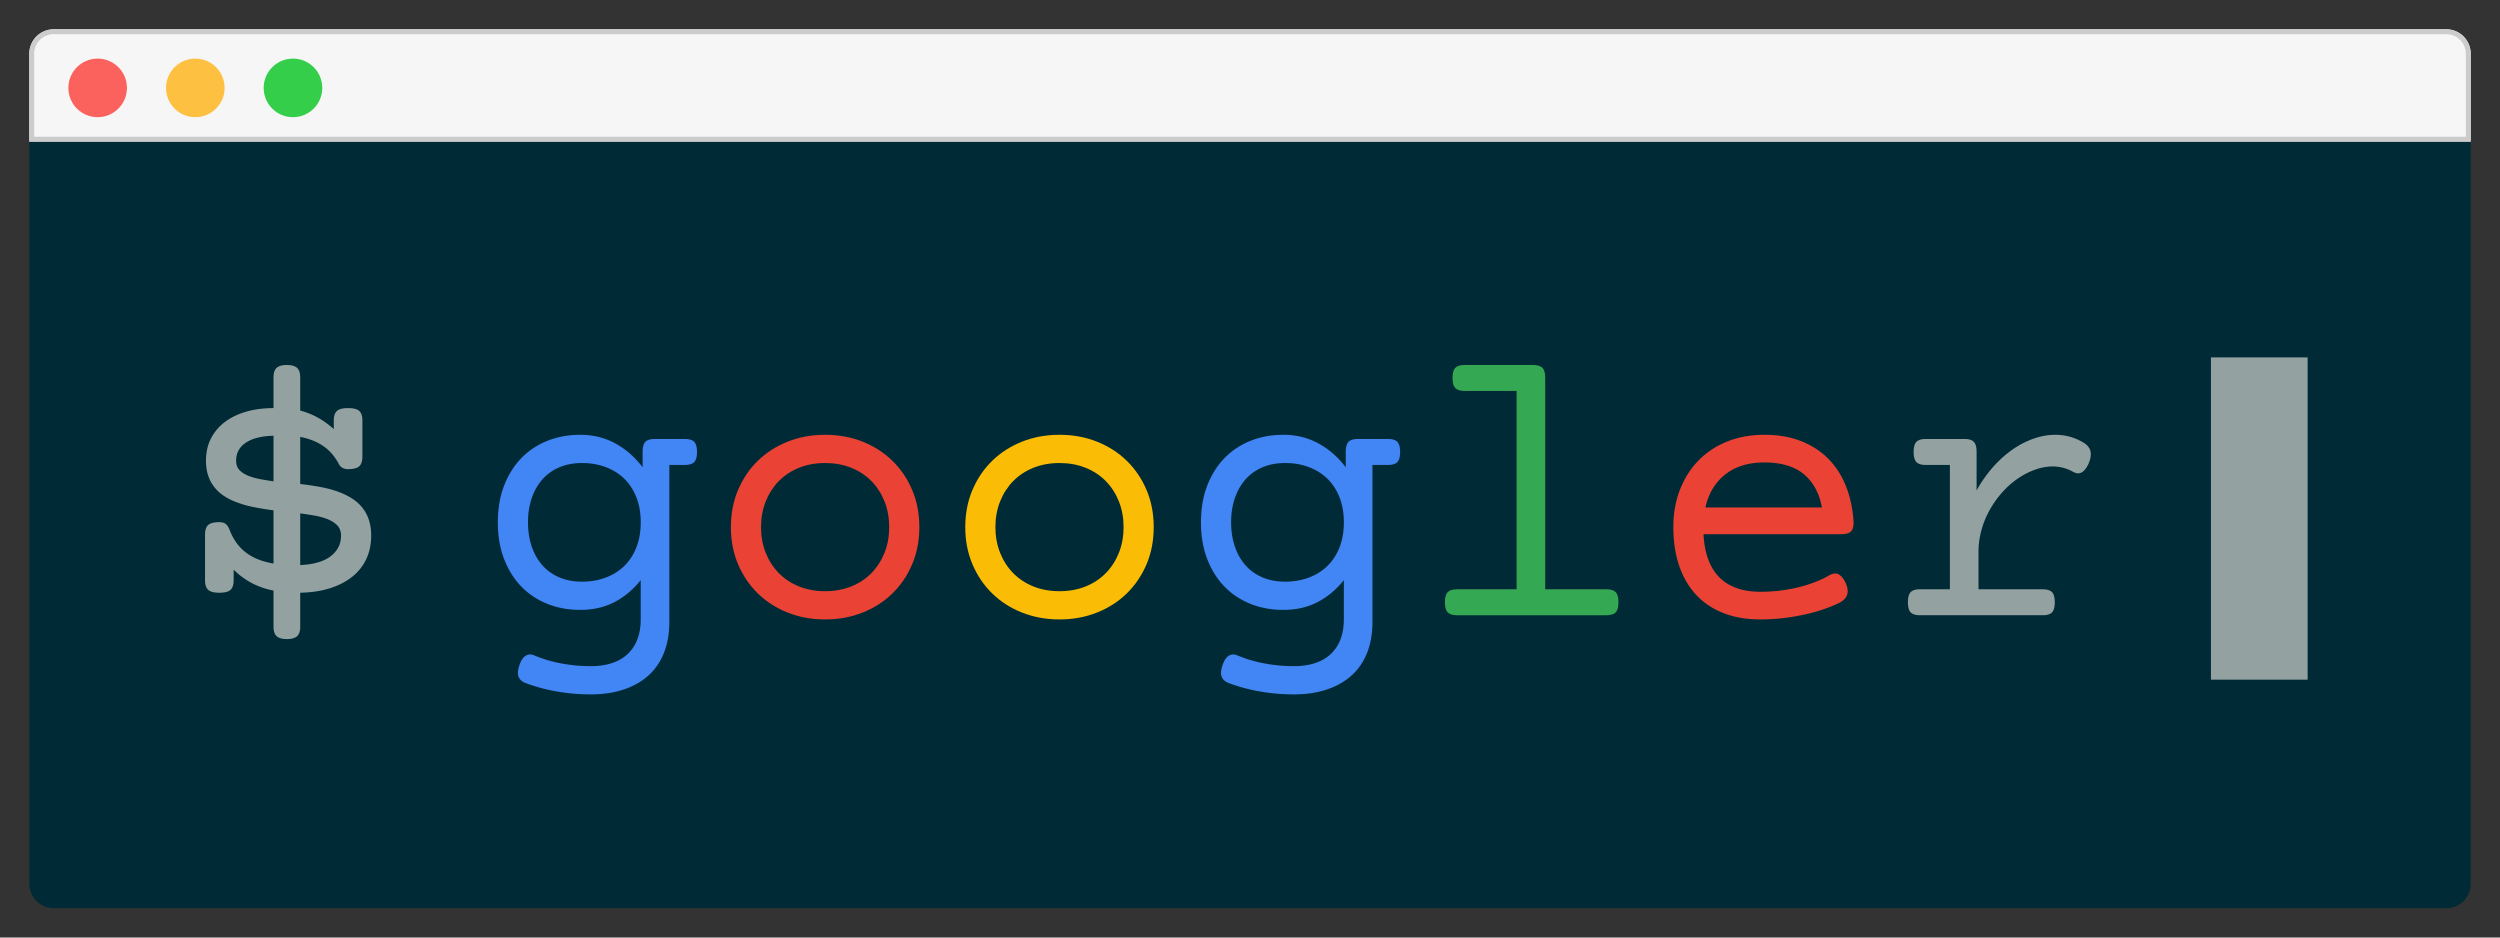 <svg width="512" height="192" viewBox="0 0 512 192" xmlns="http://www.w3.org/2000/svg" xmlns:xlink="http://www.w3.org/1999/xlink"><rect x="0" y="0" width="512" height="192" fill="#333333" stroke="none"/><title>googler</title><defs><path d="M11 6h490a5 5 0 0 1 5 5v18H6V11a5 5 0 0 1 5-5z" id="a"/></defs><g fill="none" fill-rule="evenodd"><path d="M0 0h512v192H0z"/><path d="M6 29h500v152a5 5 0 0 1-5 5H11a5 5 0 0 1-5-5V29z" fill="#002B36"/><use fill="#F6F6F6" xlink:href="#a"/><path stroke="#CCC" d="M6.5 28.5h499V11a4.5 4.5 0 0 0-4.5-4.5H11A4.5 4.5 0 0 0 6.5 11v17.5z"/><circle fill="#FC625D" cx="20" cy="18" r="6"/><circle fill="#FEC041" cx="40" cy="18" r="6"/><circle fill="#35CE4B" cx="60" cy="18" r="6"/><g><path d="M61.484 99.125a60.99 60.99 0 0 1 4.102.605c1.354.248 2.63.593 3.828 1.036.964.364 1.849.8 2.656 1.308a8.58 8.58 0 0 1 2.09 1.836 7.998 7.998 0 0 1 1.367 2.5c.326.95.489 2.05.489 3.3 0 1.72-.32 3.282-.957 4.688-.638 1.407-1.576 2.618-2.813 3.633-1.237 1.016-2.754 1.817-4.55 2.403-1.798.586-3.868.905-6.212.957v6.953c0 .911-.214 1.562-.644 1.953-.43.39-1.126.586-2.09.586s-1.66-.195-2.09-.586c-.43-.39-.644-1.042-.644-1.953v-7.383c-1.667-.339-3.17-.866-4.512-1.582a15.403 15.403 0 0 1-3.652-2.715v2.188c0 .911-.215 1.562-.645 1.953-.43.39-1.191.586-2.285.586s-1.856-.196-2.285-.586c-.43-.39-.645-1.042-.645-1.953v-9.375c0-.912.215-1.563.645-1.954.43-.39 1.191-.585 2.285-.585.573 0 1.015.13 1.328.39.313.26.573.664.781 1.211.755 1.953 1.862 3.49 3.32 4.61 1.459 1.12 3.347 1.874 5.665 2.265v-10.898a62.147 62.147 0 0 1-4.082-.664 21.011 21.011 0 0 1-3.73-1.094 11.797 11.797 0 0 1-2.423-1.25 8.405 8.405 0 0 1-1.894-1.758 7.769 7.769 0 0 1-1.25-2.344c-.3-.885-.45-1.9-.45-3.047 0-1.744.352-3.287 1.055-4.629a9.806 9.806 0 0 1 2.91-3.378c1.237-.912 2.696-1.602 4.375-2.07 1.68-.47 3.51-.704 5.489-.704V77.29c0-.911.214-1.562.644-1.953.43-.39 1.126-.586 2.09-.586s1.66.195 2.09.586c.43.39.644 1.042.644 1.953v6.797c1.38.365 2.644.879 3.79 1.543a17.718 17.718 0 0 1 3.085 2.246v-1.758c0-.911.215-1.562.645-1.953.43-.39 1.191-.586 2.285-.586s1.856.195 2.285.586c.43.39.645 1.042.645 1.953v7.422c0 .912-.215 1.563-.645 1.953-.43.39-1.191.586-2.285.586-.885 0-1.51-.338-1.875-1.016-.833-1.588-1.914-2.832-3.242-3.73-1.328-.898-2.89-1.517-4.688-1.855v9.648zm0 16.602c2.787-.13 4.877-.743 6.27-1.836 1.393-1.094 2.09-2.487 2.09-4.18 0-.938-.3-1.686-.899-2.246s-1.406-1.01-2.422-1.348a15.578 15.578 0 0 0-2.324-.566 82.638 82.638 0 0 0-2.715-.41v10.586zm-5.468-26.485c-2.422.052-4.304.521-5.645 1.406-1.341.886-2.012 2.123-2.012 3.711 0 .86.28 1.55.84 2.07.56.522 1.335.938 2.324 1.25a14.17 14.17 0 0 0 2.07.508c.756.13 1.563.26 2.423.391v-9.336z" fill="#93A1A1"/><path d="M131.219 106.977c0-1.928-.3-3.646-.899-5.157-.599-1.51-1.432-2.78-2.5-3.808-1.067-1.029-2.337-1.817-3.808-2.364-1.472-.546-3.067-.82-4.785-.82-1.771 0-3.347.3-4.727.899-1.38.599-2.54 1.438-3.477 2.52-.937 1.08-1.653 2.362-2.148 3.847-.495 1.484-.742 3.112-.742 4.883 0 1.77.247 3.398.742 4.882.495 1.485 1.21 2.767 2.148 3.848.938 1.08 2.097 1.92 3.477 2.52 1.38.599 2.956.898 4.727.898 1.718 0 3.313-.273 4.785-.82 1.471-.547 2.74-1.335 3.808-2.364 1.068-1.028 1.901-2.298 2.5-3.808.6-1.51.899-3.23.899-5.156zm-21.758 27.265a26.556 26.556 0 0 0 5.664 1.66c1.98.352 3.92.528 5.82.528 1.745 0 3.262-.228 4.551-.684 1.29-.456 2.357-1.107 3.203-1.953a8.018 8.018 0 0 0 1.895-3.027c.416-1.172.625-2.474.625-3.907v-8.046c-1.563 1.953-3.366 3.457-5.41 4.511-2.045 1.055-4.369 1.582-6.973 1.582-2.422 0-4.662-.41-6.719-1.23-2.057-.82-3.834-1.999-5.332-3.535-1.497-1.537-2.676-3.412-3.535-5.625-.86-2.214-1.29-4.727-1.29-7.54 0-2.812.43-5.325 1.29-7.538.86-2.214 2.038-4.089 3.535-5.626 1.498-1.536 3.275-2.714 5.332-3.535 2.057-.82 4.297-1.23 6.719-1.23 2.604 0 4.98.58 7.129 1.738 2.148 1.159 4.03 2.793 5.644 4.903v-3.126c0-.99.19-1.68.567-2.07.377-.39 1.009-.586 1.894-.586h6.211c.886 0 1.517.196 1.895.586.377.39.566 1.08.566 2.07 0 .99-.189 1.68-.566 2.07-.378.391-1.01.587-1.895.587h-3.203v32.148c0 2.344-.358 4.434-1.074 6.27-.716 1.836-1.764 3.385-3.145 4.648-1.38 1.263-3.073 2.233-5.078 2.91-2.005.677-4.284 1.016-6.836 1.016-2.265 0-4.544-.195-6.836-.586a34.8 34.8 0 0 1-6.523-1.758c-.703-.286-1.165-.716-1.387-1.289-.221-.573-.163-1.354.176-2.344.339-.99.775-1.64 1.309-1.953.533-.312 1.126-.325 1.777-.039z" fill="#4285F4"/><path d="M149.688 107.953c0-2.76.488-5.293 1.464-7.598.977-2.304 2.325-4.296 4.043-5.976 1.72-1.68 3.757-2.988 6.114-3.926 2.356-.937 4.915-1.406 7.675-1.406s5.32.469 7.676 1.406c2.357.938 4.395 2.246 6.113 3.926 1.72 1.68 3.067 3.672 4.043 5.976.977 2.305 1.465 4.838 1.465 7.598s-.488 5.293-1.465 7.598c-.976 2.304-2.324 4.297-4.043 5.976-1.718 1.68-3.756 2.989-6.113 3.926-2.357.938-4.915 1.406-7.676 1.406-2.76 0-5.319-.468-7.675-1.406-2.357-.937-4.395-2.246-6.114-3.926-1.718-1.68-3.066-3.672-4.043-5.976-.976-2.305-1.464-4.837-1.464-7.598zm6.171 0c0 1.901.32 3.652.957 5.254.638 1.602 1.53 2.988 2.676 4.16 1.146 1.172 2.526 2.084 4.14 2.735 1.615.65 3.4.976 5.352.976 1.954 0 3.737-.325 5.352-.976 1.615-.651 2.995-1.563 4.14-2.735 1.146-1.172 2.038-2.558 2.676-4.16.638-1.602.957-3.353.957-5.254 0-1.9-.319-3.652-.957-5.254-.638-1.601-1.53-2.988-2.675-4.16-1.146-1.172-2.526-2.083-4.141-2.734-1.615-.651-3.398-.977-5.352-.977-1.953 0-3.737.326-5.351.977-1.615.65-2.995 1.562-4.14 2.734-1.147 1.172-2.039 2.559-2.677 4.16-.638 1.602-.957 3.353-.957 5.254z" fill="#EA4335"/><path d="M197.688 107.953c0-2.76.488-5.293 1.464-7.598.977-2.304 2.325-4.296 4.043-5.976 1.72-1.68 3.757-2.988 6.114-3.926 2.356-.937 4.915-1.406 7.675-1.406s5.32.469 7.676 1.406c2.357.938 4.395 2.246 6.113 3.926 1.72 1.68 3.067 3.672 4.043 5.976.977 2.305 1.465 4.838 1.465 7.598s-.488 5.293-1.465 7.598c-.976 2.304-2.324 4.297-4.043 5.976-1.718 1.68-3.756 2.989-6.113 3.926-2.357.938-4.915 1.406-7.676 1.406-2.76 0-5.319-.468-7.675-1.406-2.357-.937-4.395-2.246-6.114-3.926-1.718-1.68-3.066-3.672-4.043-5.976-.976-2.305-1.464-4.837-1.464-7.598zm6.171 0c0 1.901.32 3.652.957 5.254.638 1.602 1.53 2.988 2.676 4.16 1.146 1.172 2.526 2.084 4.14 2.735 1.615.65 3.4.976 5.352.976 1.954 0 3.737-.325 5.352-.976 1.615-.651 2.995-1.563 4.14-2.735 1.146-1.172 2.038-2.558 2.676-4.16.638-1.602.957-3.353.957-5.254 0-1.9-.319-3.652-.957-5.254-.638-1.601-1.53-2.988-2.675-4.16-1.146-1.172-2.526-2.083-4.141-2.734-1.615-.651-3.398-.977-5.352-.977-1.953 0-3.737.326-5.351.977-1.615.65-2.995 1.562-4.14 2.734-1.147 1.172-2.039 2.559-2.677 4.16-.638 1.602-.957 3.353-.957 5.254z" fill="#FBBC05"/><path d="M275.219 106.977c0-1.928-.3-3.646-.899-5.157-.599-1.51-1.432-2.78-2.5-3.808-1.067-1.029-2.337-1.817-3.808-2.364-1.472-.546-3.067-.82-4.785-.82-1.771 0-3.347.3-4.727.899-1.38.599-2.54 1.438-3.477 2.52-.937 1.08-1.653 2.362-2.148 3.847-.495 1.484-.742 3.112-.742 4.883 0 1.77.247 3.398.742 4.882.495 1.485 1.21 2.767 2.148 3.848.938 1.08 2.097 1.92 3.477 2.52 1.38.599 2.956.898 4.727.898 1.718 0 3.313-.273 4.785-.82 1.471-.547 2.74-1.335 3.808-2.364 1.068-1.028 1.901-2.298 2.5-3.808.6-1.51.899-3.23.899-5.156zm-21.758 27.265a26.556 26.556 0 0 0 5.664 1.66c1.98.352 3.92.528 5.82.528 1.745 0 3.262-.228 4.551-.684 1.29-.456 2.357-1.107 3.203-1.953a8.018 8.018 0 0 0 1.895-3.027c.416-1.172.625-2.474.625-3.907v-8.046c-1.563 1.953-3.366 3.457-5.41 4.511-2.045 1.055-4.369 1.582-6.973 1.582-2.422 0-4.662-.41-6.719-1.23-2.057-.82-3.834-1.999-5.332-3.535-1.497-1.537-2.676-3.412-3.535-5.625-.86-2.214-1.29-4.727-1.29-7.54 0-2.812.43-5.325 1.29-7.538.86-2.214 2.038-4.089 3.535-5.626 1.498-1.536 3.275-2.714 5.332-3.535 2.057-.82 4.297-1.23 6.719-1.23 2.604 0 4.98.58 7.129 1.738 2.148 1.159 4.03 2.793 5.644 4.903v-3.126c0-.99.19-1.68.567-2.07.377-.39 1.009-.586 1.894-.586h6.211c.886 0 1.517.196 1.895.586.377.39.566 1.08.566 2.07 0 .99-.189 1.68-.566 2.07-.378.391-1.01.587-1.895.587h-3.203v32.148c0 2.344-.358 4.434-1.074 6.27-.716 1.836-1.764 3.385-3.145 4.648-1.38 1.263-3.073 2.233-5.078 2.91-2.005.677-4.284 1.016-6.836 1.016-2.265 0-4.544-.195-6.836-.586a34.8 34.8 0 0 1-6.523-1.758c-.703-.286-1.165-.716-1.387-1.289-.221-.573-.163-1.354.176-2.344.339-.99.775-1.64 1.309-1.953.533-.312 1.126-.325 1.777-.039z" fill="#4285F4"/><path d="M310.602 80.063h-10.664c-.886 0-1.517-.196-1.895-.586-.378-.391-.566-1.081-.566-2.07 0-.99.188-1.68.566-2.071.378-.39 1.01-.586 1.894-.586H314c.885 0 1.517.195 1.895.586.377.39.566 1.08.566 2.07v43.281H329c.885 0 1.517.196 1.895.586.377.391.566 1.081.566 2.07 0 .99-.189 1.68-.566 2.071-.378.39-1.01.586-1.895.586h-30.625c-.885 0-1.517-.195-1.895-.586-.377-.39-.566-1.08-.566-2.07 0-.99.189-1.68.566-2.07.378-.391 1.01-.587 1.895-.587h12.227V80.064z" fill="#34A853"/><path d="M348.875 109.398c.208 3.933 1.296 6.882 3.262 8.848 1.966 1.966 4.772 2.95 8.418 2.95 2.63 0 5.182-.3 7.656-.9 2.474-.598 4.61-1.418 6.406-2.46.834-.469 1.53-.508 2.09-.117.56.39 1.01 1.002 1.348 1.836.364.833.442 1.582.234 2.246-.208.664-.742 1.217-1.601 1.66-1.016.495-2.142.95-3.38 1.367a36.172 36.172 0 0 1-3.945 1.074 44.55 44.55 0 0 1-4.316.703c-1.485.17-2.982.254-4.492.254-2.865 0-5.404-.436-7.618-1.308-2.213-.873-4.075-2.123-5.585-3.75-1.51-1.628-2.663-3.607-3.457-5.938-.795-2.33-1.192-4.967-1.192-7.91 0-2.838.462-5.423 1.387-7.754.924-2.33 2.207-4.323 3.848-5.976 1.64-1.654 3.6-2.93 5.878-3.828 2.28-.899 4.786-1.348 7.52-1.348 2.89 0 5.443.45 7.656 1.348 2.214.898 4.082 2.141 5.606 3.73 1.523 1.589 2.701 3.477 3.535 5.664.833 2.188 1.328 4.583 1.484 7.188 0 .885-.189 1.51-.566 1.875-.378.364-1.01.546-1.895.546h-28.281zm12.46-14.687c-3.254 0-5.917.814-7.987 2.441-2.07 1.628-3.431 3.887-4.082 6.778h23.867c-.547-2.943-1.784-5.215-3.711-6.817-1.927-1.601-4.623-2.402-8.086-2.402z" fill="#EA4335"/><path d="M399.336 95.219h-4.961c-.885 0-1.517-.196-1.895-.586-.377-.39-.566-1.08-.566-2.07 0-.99.189-1.68.566-2.07.378-.391 1.01-.587 1.895-.587h7.969c.885 0 1.517.196 1.894.586.378.39.567 1.08.567 2.07v7.891a26.574 26.574 0 0 1 3.3-4.726c1.237-1.407 2.56-2.605 3.965-3.594a18.039 18.039 0 0 1 4.375-2.285c1.51-.534 3.008-.801 4.493-.801 2.03 0 3.932.52 5.703 1.562.755.443 1.237.99 1.445 1.641.208.651.13 1.458-.234 2.422-.365.937-.827 1.601-1.387 1.992-.56.39-1.218.365-1.973-.078-1.302-.703-2.67-1.055-4.101-1.055-1.172 0-2.364.215-3.575.645a15.478 15.478 0 0 0-3.515 1.797 17.518 17.518 0 0 0-3.164 2.773 20.316 20.316 0 0 0-2.578 3.574 18.501 18.501 0 0 0-1.739 4.18 16.974 16.974 0 0 0-.625 4.61v7.578h13.164c.886 0 1.517.195 1.895.585.378.391.566 1.081.566 2.07 0 .99-.188 1.68-.566 2.071-.378.39-1.01.586-1.895.586h-25.156c-.885 0-1.517-.195-1.894-.586-.378-.39-.567-1.08-.567-2.07 0-.99.189-1.68.567-2.07.377-.391 1.009-.587 1.894-.587h6.133V95.22zM452.8 139.2h19.8v-66h-19.8z" fill="#93A1A1"/></g></g></svg>